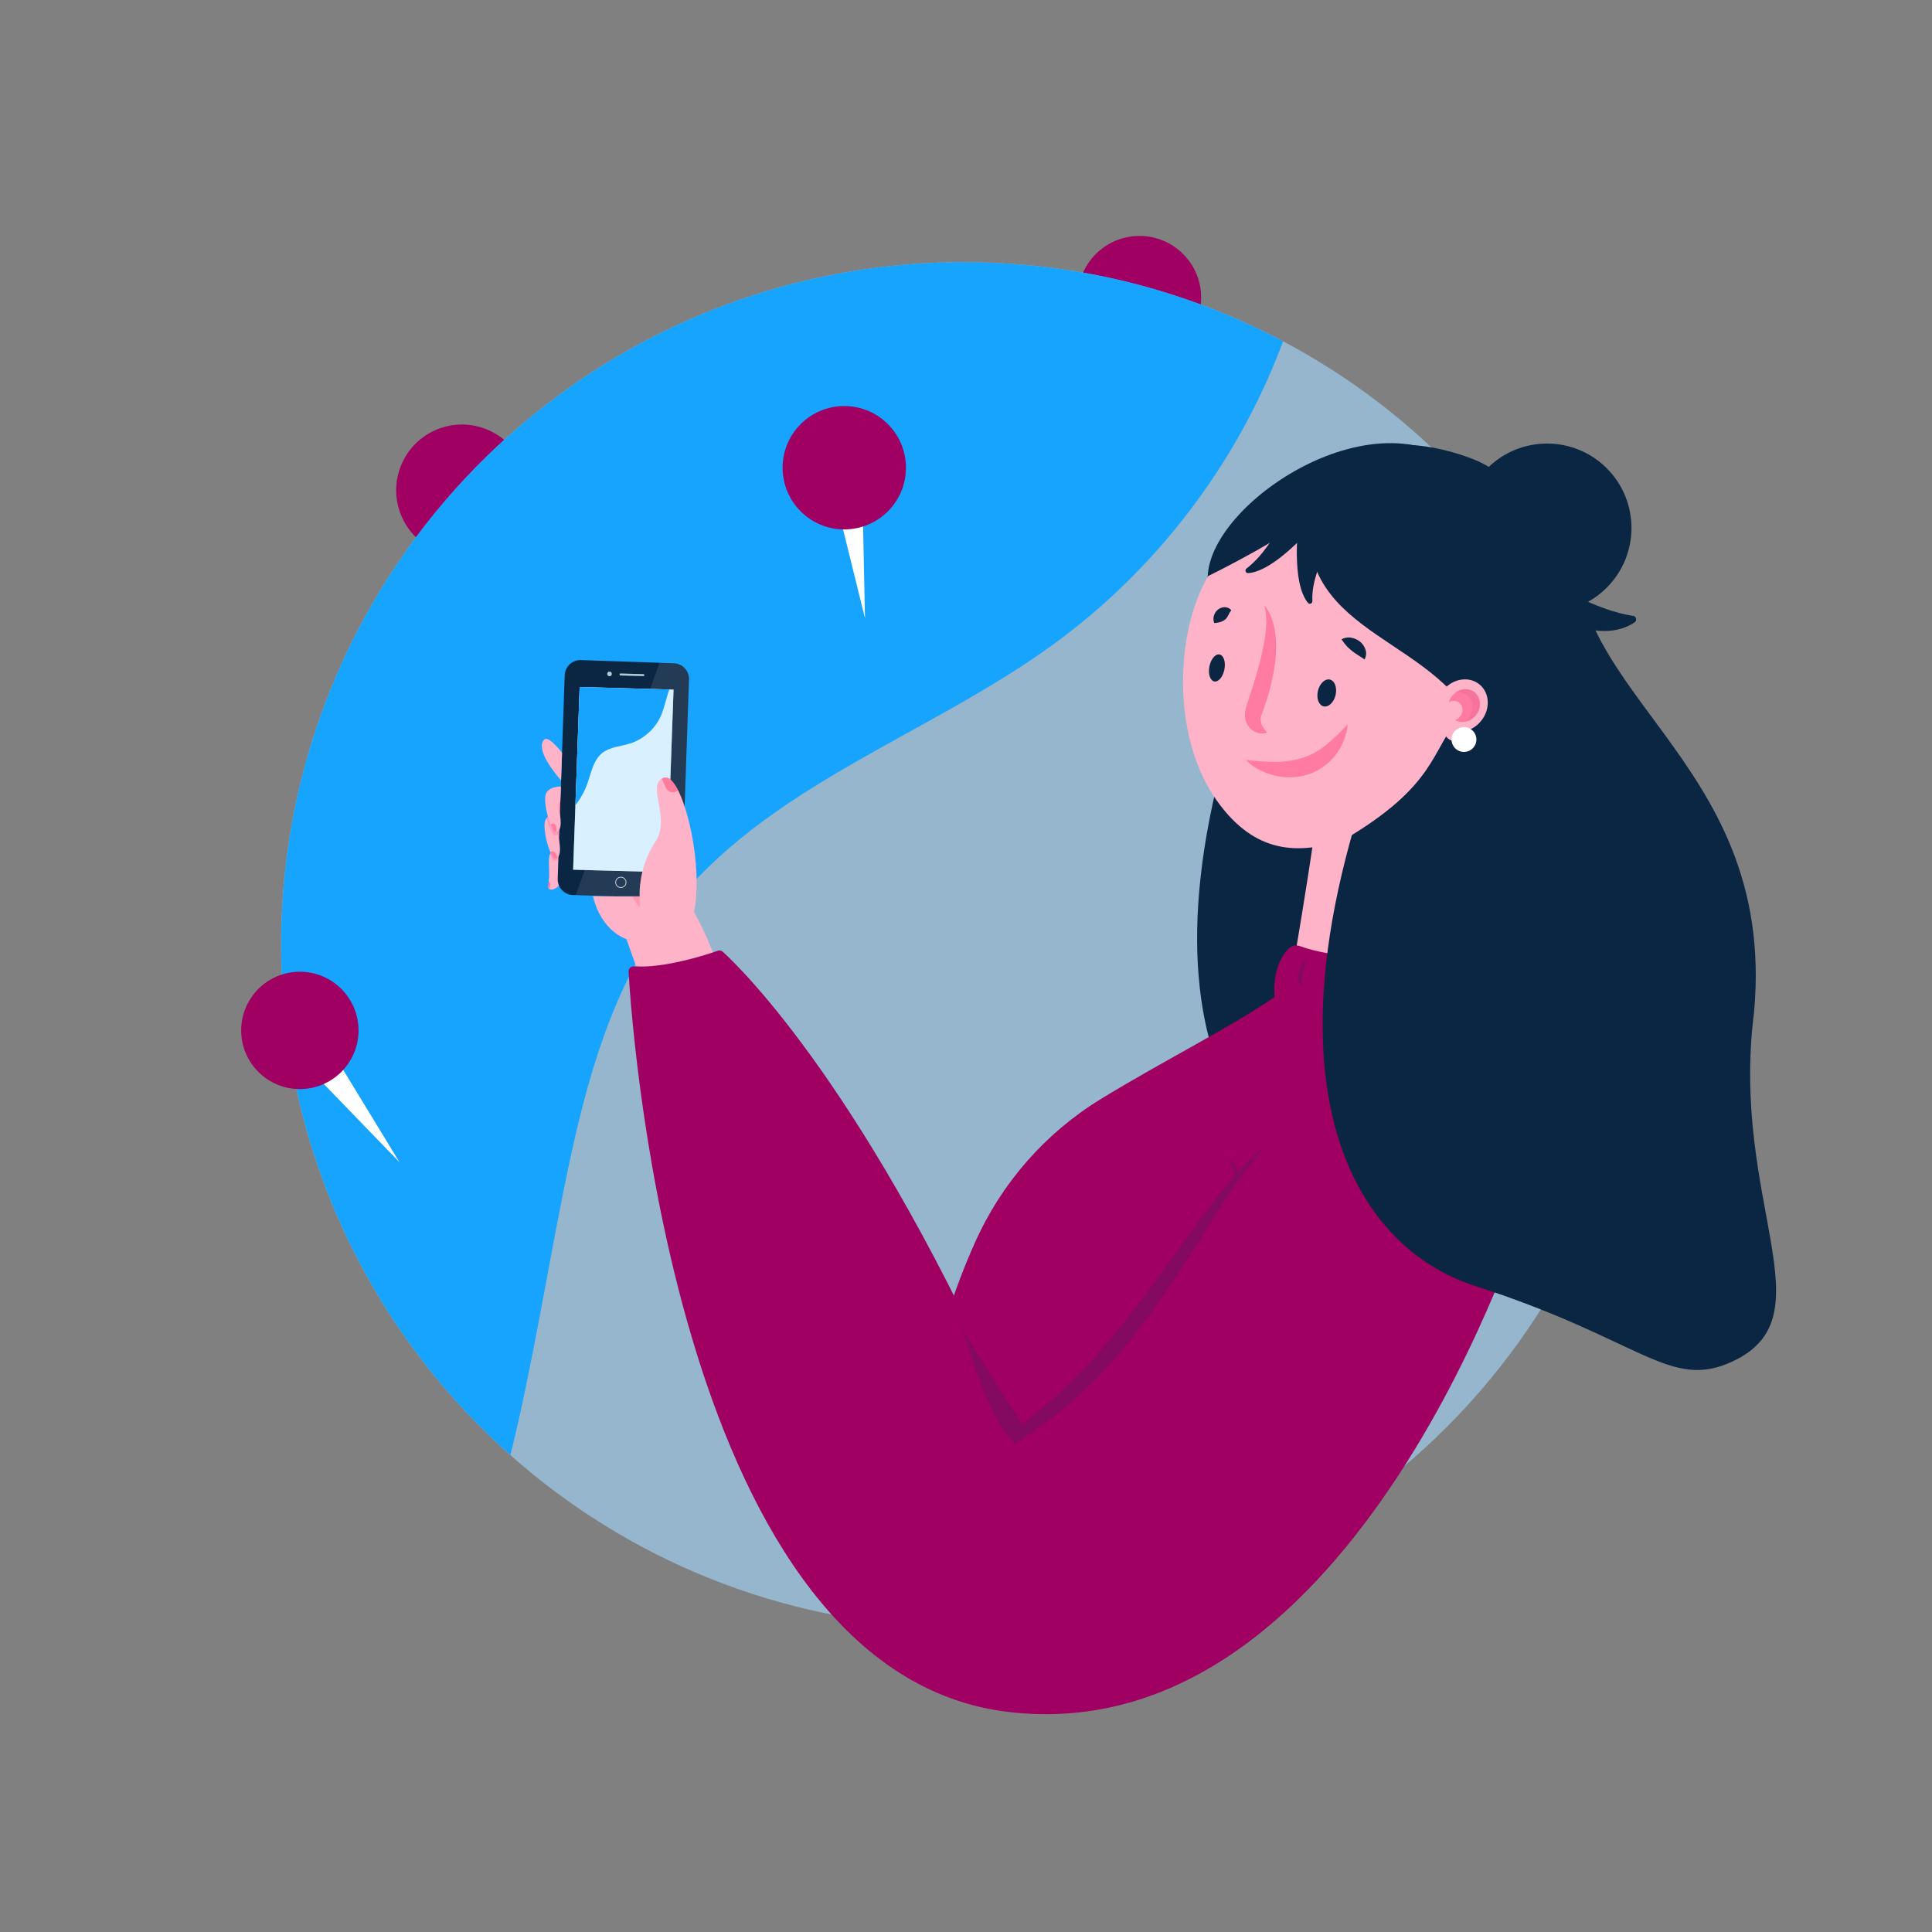 <?xml version="1.0" encoding="UTF-8"?>
<svg id="Layer_3" width="601.13mm" height="601.13mm" viewBox="0 0 1704 1704" xmlns="http://www.w3.org/2000/svg">
 <rect x="0" y="0" width="1704" height="1704" fill="#808080" stroke="none"/>
 <defs>
  <style>.cls-1,.cls-2,.cls-3{fill:#a3daff;}.cls-4,.cls-2{opacity:.6;}.cls-4,.cls-2,.cls-5{isolation:isolate;}.cls-6{fill:#ffb3c9;}.cls-7{fill:#e96798;}.cls-8{fill:#3d35a1;}.cls-9{fill:#0b2643;}.cls-5,.cls-10{opacity:.4;}.cls-5,.cls-11{fill:#ff2a64;}.cls-12{fill:#fff;}.cls-13{opacity:.7;}.cls-14{opacity:.5;}.cls-15{opacity:.2;}.cls-16{opacity:.17;}.cls-17{opacity:.1;}.cls-18{fill:#003656;}.cls-19{fill:#9f0061;}.cls-3{opacity:.7;}.cls-20{fill:#17a4ff;}</style>
 </defs>
 <circle class="cls-19" cx="1005" cy="262.49" r="54.4"/>
 <path class="cls-19" d="m450.6 393.67c-26.93 27.12-51.97 56.3-74.84 87.37-22.29-14.5-32.36-43.01-22.65-68.95 11.23-30 44.66-45.21 74.66-33.97 9.06 3.4 16.79 8.81 22.83 15.56z"/>
 <path class="cls-2" d="M1452.07,833.2c0,9.66-.23,19.3-.7,28.85-15.01,319.1-278.51,573.22-601.36,573.22-297.27.05-550.07-216.86-595.19-510.68-2.82-19.21-4.93-38.7-5.97-58.45-.6-10.91-.9-21.89-.9-32.93-.02-31.26,2.39-62.47,7.21-93.35,2.01-12.86,4.42-25.61,7.24-38.23,0-.73.31-1.46.48-2.17,33.16-145.35,119.05-273.24,241.05-358.94l.37-.25c11.98-8.43,24.27-16.4,36.87-23.92l4.76-2.82c6.05-3.55,12.17-7,18.37-10.34,16.23-8.75,32.87-16.76,49.94-24.03,11.51-4.92,23.21-9.48,35.1-13.69,11.89-4.21,24.18-8.11,36.87-11.72,10.03-2.82,20.17-5.41,30.39-7.69l1.83-.42c31.63-7.07,63.78-11.56,96.14-13.41,9.41-.54,18.85-.87,28.37-.99h7.07c17.26,0,34.36.72,51.3,2.17,13.15,1.09,26.14,2.62,38.99,4.59,36.19,5.4,71.8,14.14,106.37,26.11,13.15,4.51,26.04,9.46,38.68,14.87,24.91,10.55,49.07,22.79,72.31,36.62,182.48,108.6,294.34,305.23,294.43,517.59Z"/>
 <path class="cls-20" d="M1131.65,301c-.56,1.5-1.12,3-1.69,4.49-39.66,104.26-110.12,196.59-200.24,262.34-112.05,81.75-255.64,125.53-339.56,235.99-49.53,65.24-72.19,146.65-89.07,226.81-17.71,84.09-30.32,169.47-50.94,252.76-101.9-90.46-173.33-215.49-195.34-358.82-2.81-19.21-4.93-38.7-5.97-58.45-.6-10.91-.9-21.88-.9-32.93-.02-31.26,2.39-62.47,7.21-93.35,2.01-12.87,4.42-25.61,7.24-38.23,0-.73.31-1.46.48-2.17,33.16-145.35,119.05-273.24,241.05-358.93l.36-.26c11.98-8.43,24.27-16.4,36.88-23.91l4.76-2.82c6.04-3.55,12.17-6.99,18.36-10.34,16.23-8.75,32.88-16.76,49.95-24.02,11.51-4.93,23.21-9.49,35.1-13.7,11.88-4.2,24.18-8.11,36.87-11.71,10.03-2.82,20.17-5.41,30.4-7.69l1.83-.43c31.63-7.07,63.78-11.56,96.14-13.41,9.41-.53,18.84-.87,28.37-.98h7.07c17.25,0,34.35.72,51.29,2.17,13.15,1.09,26.14,2.62,38.99,4.59,36.19,5.4,71.79,14.14,106.37,26.11,13.14,4.51,26.04,9.47,38.67,14.88,15.75,6.67,31.21,14.02,46.32,22.01Z"/>
 <path class="cls-9" d="m1269.7 476.88c-31.52 158.17 187.89 108.75 166.63 339.83-21.24 167.35 66.9 267.84-18.82 307.84-55.47 26.11-80.25-19.27-227.3-66.59-125.55-40.28-216.68-227.61-20.42-617.76l59.74 11.49"/>
 <polygon class="cls-6" points="499.21 695 491.41 696.21 491.8 747.14 496.9 742.24"/>
 <g class="cls-14">
  <polygon class="cls-5" points="498.96 695.03 491.15 696.21 487.04 744.44 496.79 751.06"/>
 </g>
 <path class="cls-6" d="M496.7,748.55l-3.21,31.83s-4.14,5.27-8.17,4.03c-.3-.07-.6-.19-.87-.34-1.69-.85-1.01-2.25-.48-6.39.36-2.91.48-5.84.37-8.76-.42-12.42-.54-14.54,2.56-18.34,3.1-3.8,9.8-2.03,9.8-2.03Z"/>
 <g class="cls-14">
  <path class="cls-5" d="M493.12,756.55c-.79,1.57-2.44,2.52-4.2,2.42-1.1-.23-2.48-2.39-3.83-5.63l.87-1.58c1.04,2.08,2.08,3.44,2.82,3.61,1.37.03,2.67-.56,3.55-1.61l.79,2.79Z"/>
 </g>
 <path class="cls-9" d="m607.69 599.31-6.23 179.58c-0.26 7.65-6.67 13.64-14.32 13.38h-0.02l-79.27-2.82h-2.59c-7.64-0.29-13.62-6.69-13.38-14.34l6.17-179.58c0.28-7.65 6.69-13.62 14.34-13.35l69.33 2.37 12.54 0.42c7.67 0.24 13.68 6.66 13.44 14.32v0.01z"/>
 <g class="cls-17">
  <path class="cls-12" d="m607.69 599.31-6.23 179.58c-0.26 7.65-6.67 13.64-14.32 13.38h-0.02l-79.27-2.82 73.92-205.02 12.54 0.42c7.67 0.27 13.66 6.71 13.38 14.37v0.08z"/>
 </g>
 <polygon class="cls-12" points="594.06 608.24 588.31 769.34 524.7 767.59 505.49 767.06 506.53 737.59 511.24 605.95 581.13 607.87"/>
 <g class="cls-4">
  <polygon class="cls-3" points="594.06 608.24 588.31 769.34 524.7 767.59 505.49 767.06 506.53 737.59 511.24 605.95 581.13 607.87"/>
  <path class="cls-1" d="M567.41,596.29h0l-20.25-.54c-.47-.09-.79-.54-.7-1.02.07-.36.35-.64.7-.7l20.23.56c.47,0,.85.38.85.84,0,0,0,.02,0,.03-.01.44-.37.8-.82.82Z"/>
  <circle class="cls-1" cx="537.6" cy="594.4" r="2"/>
 </g>
 <path class="cls-5" d="M575.97,784.46v3.32c0-.87-.03-1.97,0-3.32Z"/>
 <path class="cls-6" d="M495.74,663.96l-.85,24.37c-1.3-1.52-2.51-2.96-3.61-4.34-.23-.25-.42-.54-.62-.79-2.67-3.3-5.13-6.77-7.35-10.39l-.56-.93c-5.89-10.08-5.83-16.11-2.99-19.38,3.24-3.75,11.86,6.25,15.97,11.47Z"/>
 <path class="cls-6" d="M493.8,722.18c-1.26,2.48-1.99,5.19-2.14,7.97-.11,1.88-.01,3.77.31,5.63,0,.62.23,1.3.39,1.94.31,1.32.56,2.56.79,3.72,1.24,6.93.82,11.44-.48,13.77-.27.5-.63.94-1.07,1.3-.67.53-1.54.72-2.37.54-1.13-.23-2.56-2.48-3.94-5.77-3.38-8.06-6.51-22.23-4.31-27.78.31-.79.75-1.52,1.3-2.17.66-.77,1.44-1.42,2.31-1.94,2.22-1.21,4.66-1.94,7.18-2.14"/>
 <g class="cls-14">
  <path class="cls-5" d="M491.97,735.76c-.72.77-1.8,1.07-2.82.79-2.03-.42-5.04-7.49-7.01-15.24.66-.77,1.44-1.42,2.31-1.94,1.86,5.83,4.14,10.48,5.77,10.82.43.1.87.1,1.3,0-.06,1.87.09,3.74.45,5.58Z"/>
 </g>
 <path class="cls-6" d="M493.01,714.29c.31,1.32.56,2.54.79,3.72,1.24,6.9.82,11.44-.48,13.77-.5,1.11-1.6,1.85-2.82,1.89-.23.03-.47.03-.7,0-1.21-.25-2.82-2.82-4.23-6.45-3.27-8.14-6.17-21.72-4.03-27.1,2.14-5.38,8.9-6.31,13.18-6.45l-.56,13.38s-2.82.23-1.15,7.24Z"/>
 <path class="cls-5" d="M490.59,733.67c-.23.03-.47.03-.7,0-1.21-.25-2.82-2.82-4.23-6.45l1.52-.62c1.05-.5,2.31-.06,2.82.99.95,1.88,1.16,4.05.59,6.08Z"/>
 <path class="cls-5" d="M491.6,756.49c-.67.53-1.54.72-2.37.54-1.13-.23-2.56-2.48-3.94-5.77h0c2-.87,4.33.04,5.21,2.03.47,1.03.83,2.11,1.1,3.21Z"/>
 <path class="cls-5" d="M485.41,780.44c-.19,1.24-.52,2.46-.96,3.63-1.69-.85-1.01-2.25-.48-6.39,1.04.5,1.63,1.62,1.44,2.76Z"/>
 <g class="cls-13">
  <path class="cls-12" d="m547.8 783.2c-2.74 0.12-5.05-2-5.17-4.73-0.12-2.74 2-5.05 4.73-5.17s5.05 1.99 5.17 4.72c0.13 2.74-1.99 5.06-4.72 5.18h-0.01zm-0.42-9.16c-2.32 0.11-4.1 2.08-3.99 4.39s2.08 4.1 4.39 3.99 4.1-2.07 3.99-4.38c-0.12-2.31-2.08-4.1-4.39-4z"/>
 </g>
 <path class="cls-6" d="M636.28,865.23l-75.49-13.66-8.28-23.32s-21.97-6.25-29.52-37.86c7.89.17,19.3.17,28.96.17h12.2v-1.58h0v-2.45h0c.5-15.98,5.44-31.5,14.28-44.82,12.73-19.24-7.16-47.89,5.18-54.96.82-.45,1.69-.79,2.59-1.01.29-.02.58-.02.87,0,.75-.02,1.49.12,2.17.42,2.82,1.27,6,5.21,8.93,11.04l1.01,2.11c10.85,23.52,19.55,72.4,12.96,104.96,20.65,38.14,24.14,60.96,24.14,60.96Z"/>
 <g class="cls-14">
  <path class="cls-5" d="M557.89,790.61h6.2c0,3.27.17,6.34.28,8.93.03.2-.11.39-.31.41-.13.02-.26-.03-.34-.13-2.46-2.71-4.43-5.83-5.83-9.21Z"/>
 </g>
 <g class="cls-10">
  <path class="cls-11" d="M598.17,697.14h-.17c-2.88,2.5-7.24,2.19-9.74-.69-.46-.53-.83-1.12-1.11-1.76l-3.55-8c.82-.45,1.69-.79,2.59-1.01.29-.02.58-.02.87,0,.75-.02,1.49.12,2.17.42,2.93,1.27,6,5.21,8.93,11.04Z"/>
 </g>
 <path class="cls-19" d="m1244 880.18s-59.16-43.21-119.75-0.93c-37.32 26.03-96.85 55.55-153.44 90.14-48.9 30.01-87.57 74.12-110.9 126.54-38.03 84.99-50.2 163.13-37.01 225.36 169.07-6.42 401.98-173.66 401.98-173.66l19.13-267.44z"/>
 <path class="cls-19" d="M1346.72,1064.16s-148.62,481.25-456.35,445.87c-291.5-33.49-332.46-593.08-335.98-653-.16-2.44,1.69-4.54,4.13-4.7.17-.01.35-.01.52,0,27.44,1.8,64.31-10.37,74.03-13.77,1.54-.54,3.25-.2,4.45.9,16.2,14.76,128.37,123.41,256.93,416.15,2.01,4.61,7.37,6.72,11.97,4.71,1.57-.68,2.92-1.8,3.88-3.22,105.27-155.66,286.34-379.22,286.34-379.22l150.06,186.28Z"/>
 <path class="cls-6" d="m1301.5 619.17s-44.31 152.62-53.21 270.79l-109.44-28.17s28.79-160.14 33.24-240.37c64.71-29.01 129.41-2.25 129.41-2.25z"/>
 <path class="cls-19" d="m1124.2 879.25s-3.38-26.28 12.14-42.4c2.71-2.8 6.84-3.71 10.48-2.31 27.66 10.45 82.54 12.45 106.51 12.9 6.36 0.14 11.41 5.41 11.27 11.77v0.06l-0.9 29.04-139.5-9.07z"/>
 <g class="cls-16">
  <path class="cls-18" d="m848.34 1171.7c6.45 12.59 23.27 36.28 30.2 48.48s15.52 23.3 22.08 35.41l0.54 0.96 1.32-1.01c28.52-21.99 54.44-47.14 77.27-74.99 23.18-27.69 44.28-57.18 65.47-86.87 10.62-14.76 21.52-29.66 33.04-43.92 3.38-4.17 6.93-8.45 10.62-12.48-0.98-5.17-2.37-10.26-4.17-15.21 3.43 3.23 5.93 7.31 7.24 11.83 1.52-1.69 3.07-3.24 4.59-4.93 6.26-6.58 12.99-12.69 20.14-18.28-12.17 13.47-23.22 27.92-33.04 43.18-5.07 7.55-9.97 15.21-14.73 22.87l-14.65 23.1c-19.72 30.7-39.94 61.47-63.78 89.75-23.5 28.73-51.01 53.93-81.69 74.82l-2.37 1.61c-3.83 2.54-7.66 4.96-11.63 7.32-2.23-2.48-4.34-5.07-6.28-7.72-0.41-0.42-0.78-0.88-1.13-1.35-4.37-5.81-8.15-12.05-11.27-18.62-2.82-6.59-6.03-13.1-8.9-19.72-5.92-13.13-14.08-40.82-18.87-54.25"/>
 </g>
 <g class="cls-15">
  <path class="cls-18" d="m1151.4 847.45-1.38 6c-0.45 2-0.76 3.83-1.24 5.63s-0.59 3.83-0.76 5.63-0.14 3.83-0.31 5.97c-1.09-1.83-1.82-3.86-2.14-5.97-0.34-2.09-0.29-4.23 0.14-6.31 0.34-2.09 1.01-4.12 2-6 0.93-1.86 2.18-3.53 3.69-4.96z"/>
  <path class="cls-18" d="M1172.63,858.83c.21,2.51.11,5.04-.31,7.52-.14,1.24-.31,2.31-.45,3.55s-.31,2.45-.62,3.83c-.92-1.05-1.55-2.32-1.83-3.69-.28-1.31-.34-2.67-.17-4,.12-1.33.49-2.63,1.07-3.83.62-1.22,1.4-2.36,2.31-3.38Z"/>
  <path class="cls-18" d="m1200.5 854.52-1.38 6c-0.48 2-0.79 3.83-1.24 5.63s-0.62 3.83-0.76 5.63-0.17 3.83-0.31 5.97c-1.1-1.83-1.84-3.86-2.17-5.97-0.34-2.1-0.28-4.24 0.17-6.31 0.34-2.09 1.01-4.12 2-6 0.87-1.89 2.13-3.58 3.69-4.96z"/>
  <path class="cls-18" d="M1223.5,878.66l1.38-6c.48-2,.79-3.86,1.24-5.63.45-1.77.62-3.83.76-5.63.14-1.8.17-3.83.31-6,1.1,1.84,1.83,3.88,2.17,6,.31,2.1.26,4.23-.17,6.31-.34,2.09-1.01,4.12-2,6-.87,1.89-2.13,3.58-3.69,4.96Z"/>
  <path class="cls-18" d="M1249.78,879.42l1.38-6c.48-2,.79-3.83,1.24-5.63s.62-3.83.76-5.63c.14-1.8.17-3.83.31-5.97,1.1,1.83,1.84,3.86,2.17,5.97.31,2.1.26,4.23-.17,6.31-.34,2.09-1.01,4.12-2,6-.87,1.89-2.13,3.58-3.69,4.96Z"/>
 </g>
 <path class="cls-9" d="m1272.7 401.42c-89.21-45.83-236.76 68.59-202.51 128.37 20.17 86.73 199.52-52.9 199.52-52.9l-12.28-71.78s58.11 17.41 15.27-3.69z"/>
 <path class="cls-8" d="m1238.9 522.57c2.11 0.24 4.01-1.27 4.25-3.38s-1.27-4.01-3.38-4.25-4.01 1.27-4.25 3.38 1.27 4.01 3.38 4.25z"/>
 <path class="cls-9" d="m1393 451.98c-31.52 158.17 175.3 209.81 154.03 440.88-21.24 167.35 66.9 267.84-18.82 307.84-55.47 26.11-80.25-19.27-227.3-66.59-125.55-40.28-216.68-227.61-20.42-617.76l31.69-62.25"/>
 <path class="cls-6" d="m1200.6 420.18s-107.04 25.35-140.85 99.07c-22.99 49.83-24.45 133.52 13.44 186.85 33.8 47.63 72.28 47.41 111.41 35.04 82.48-48.48 76.85-78.03 102.99-109.04"/>
 <path class="cls-9" d="m1155 452.29c-12.2 112.11 120.57 109.02 150.68 199.16 138.03 93.61 110.23-203.16-8.2-247.22-90.4-33.58-146.34 9.86-142.48 48.06z"/>
 <path class="cls-5" d="M1115.11,533.64c3.3,4.19,5.77,8.97,7.3,14.08,1.62,5.11,2.56,10.42,2.82,15.77.62,10.53-.15,21.09-2.31,31.41-1.96,10.23-4.73,20.29-8.28,30.09l-1.32,3.72-.31.93-.14.48h0c-.15.24-.26.51-.31.79-.51,1.16-.75,2.42-.7,3.69.07,1.81.51,3.58,1.3,5.21,1.17,2.27,2.65,4.36,4.39,6.23-2.96,1.16-6.25,1.16-9.21,0-3.38-1.16-6.21-3.53-7.94-6.65-1.03-1.64-1.73-3.45-2.08-5.35-.38-1.92-.46-3.89-.23-5.83.12-.95.31-1.89.56-2.82l.14-.62v-.45l.31-.93,1.15-3.55c3.1-9.44,6.17-18.7,8.79-28.17,2.7-9.38,4.88-18.91,6.51-28.54.72-4.79,1.16-9.61,1.3-14.45.11-5.07-.46-10.13-1.72-15.04Z"/>
 <ellipse class="cls-6" transform="translate(-9.96 1223.6) rotate(-50.59)" cx="1289.6" cy="622.32" rx="24.14" ry="21.52"/>
 <ellipse class="cls-5" transform="translate(-9.39 1224.9) rotate(-50.59)" cx="1291.2" cy="622.37" rx="15.07" ry="13.52"/>
 <g class="cls-10">
  <path class="cls-7" d="M1301.48,630.63c-2.4,3-5.78,5.05-9.55,5.8,1.14-.81,2.17-1.75,3.07-2.82,5.21-6.39,4.96-15.58-.9-20.28-2.92-2.41-6.77-3.38-10.48-2.62,4.91-3.93,11.86-4.04,16.9-.28,5.73,5.36,6.16,14.31.96,20.2h0Z"/>
 </g>
 <ellipse class="cls-6" transform="translate(-16.54 1218.9) rotate(-50.59)" cx="1281.3" cy="626.93" rx="9.21" ry="8.14"/>
 <circle class="cls-6" cx="1282.9" cy="644.62" r="8.9"/>
 <path class="cls-9" d="m1065.4 508.15s74.06-35.89 105.52-64.79c35.83-33.01 60.68-66.31-8.45-36.62s-97.07 101.41-97.07 101.41z"/>
 <ellipse class="cls-9" transform="translate(308.6 1611.5) rotate(-76.84)" cx="1170.2" cy="611.21" rx="12.14" ry="8"/>
 <ellipse class="cls-9" transform="translate(290.66 1530.7) rotate(-79.03)" cx="1073.3" cy="589.16" rx="12.12" ry="6.75"/>
 <path class="cls-9" d="M1183.22,563.95c2.53-1.54,5.54-2.08,8.45-1.52,2.76.45,5.36,1.57,7.58,3.27,2.35,1.83,4.11,4.32,5.04,7.16,1.03,2.89.75,6.1-.79,8.76-2.82-1.8-4.51-3.15-6.37-4.2-3.35-2.08-6.43-4.55-9.18-7.38-1.73-1.91-3.31-3.94-4.73-6.08Z"/>
 <path class="cls-9" d="M1070.94,549.53c-.86-2.1-.95-4.43-.25-6.59.55-1.84,1.58-3.5,2.99-4.82,1.55-1.45,3.53-2.35,5.63-2.56h1.69c.62.08,1.24.23,1.83.45.62.19,1.21.5,1.72.9.31.14.48.45.79.59.15.29.37.55.62.76-1.15,1.48-2.09,3.1-2.82,4.82-.57,1.15-1.33,2.2-2.25,3.1-1.13.96-2.43,1.7-3.83,2.2-1.98.65-4.03,1.04-6.11,1.15Z"/>
 <path class="cls-5" d="M1098.91,670.24c8.77,1.14,17.61,1.72,26.45,1.75,8.01,0,15.98-1.22,23.63-3.61,7.48-2.49,14.44-6.3,20.56-11.27,6.76-5.66,13.14-11.76,19.1-18.25-.91,9.66-4.5,18.87-10.37,26.59-6.19,8.2-14.73,14.33-24.48,17.58-9.66,3.07-19.98,3.39-29.8.93-4.73-1.17-9.3-2.91-13.61-5.18-4.3-2.15-8.19-5.04-11.49-8.54Z"/>
 <circle class="cls-9" transform="translate(70.34 1101.2) rotate(-45)" cx="1364.5" cy="465.7" r="74.45"/>
 <circle class="cls-12" cx="1291.2" cy="652.24" r="10.96"/>
 <path class="cls-9" d="M1144.21,430.35s-16.9,49.66-44.87,71.13c-.98.77-1.15,2.18-.39,3.16.44.57,1.13.89,1.85.86,32.59-2,87.33-77.78,87.33-77.78l-43.92,2.62Z"/>
 <path class="cls-9" d="M1194.97,446.35s-39.44,48.42-37.47,83.8c.1,1.21-.8,2.27-2.01,2.37-.72.06-1.42-.24-1.88-.79-20.9-24.96-2-117.16-2-117.16l43.35,31.78Z"/>
 <path class="cls-9" d="M1368.29,514.15s39.66,24.42,72.06,29.04c1.73.24,2.93,1.83,2.7,3.56-.13.93-.66,1.75-1.46,2.25-38.73,25.52-97.07-21.75-97.07-21.75l23.78-13.1Z"/>
 <g class="cls-14">
  <path class="cls-12" d="M567.41,596.29h0l-20.25-.54c-.47-.09-.79-.54-.7-1.02.07-.36.35-.64.7-.7l20.23.56c.47,0,.85.38.85.84,0,0,0,.02,0,.03-.01.44-.37.8-.82.82Z"/>
  <circle class="cls-12" cx="537.6" cy="594.4" r="2"/>
 </g>
 <path class="cls-20" d="M590.4,608.13c-2.99,7.6-4.2,15.87-7.54,23.35-5.1,11.47-15.3,20.55-27.28,24.31-8.26,2.59-17.6,2.93-24.38,8.32-8,6.36-9.77,17.52-13.21,27.15-2.44,6.82-6.01,13.21-10.47,18.92l3.72-104.23,69.89,1.91,9.27.27Z"/>
 <path class="cls-12" d="m740.77 455.57 22.13 89.69-1.96-95.08-20.17 5.39z"/>
 <circle class="cls-19" cx="744.64" cy="412.53" r="54.4"/>
 <path class="cls-12" d="m282.25 952.6 70.07 72.44-54-88.59-16.07 16.15z"/>
 <circle class="cls-19" cx="264.47" cy="908.8" r="51.75"/>
</svg>
